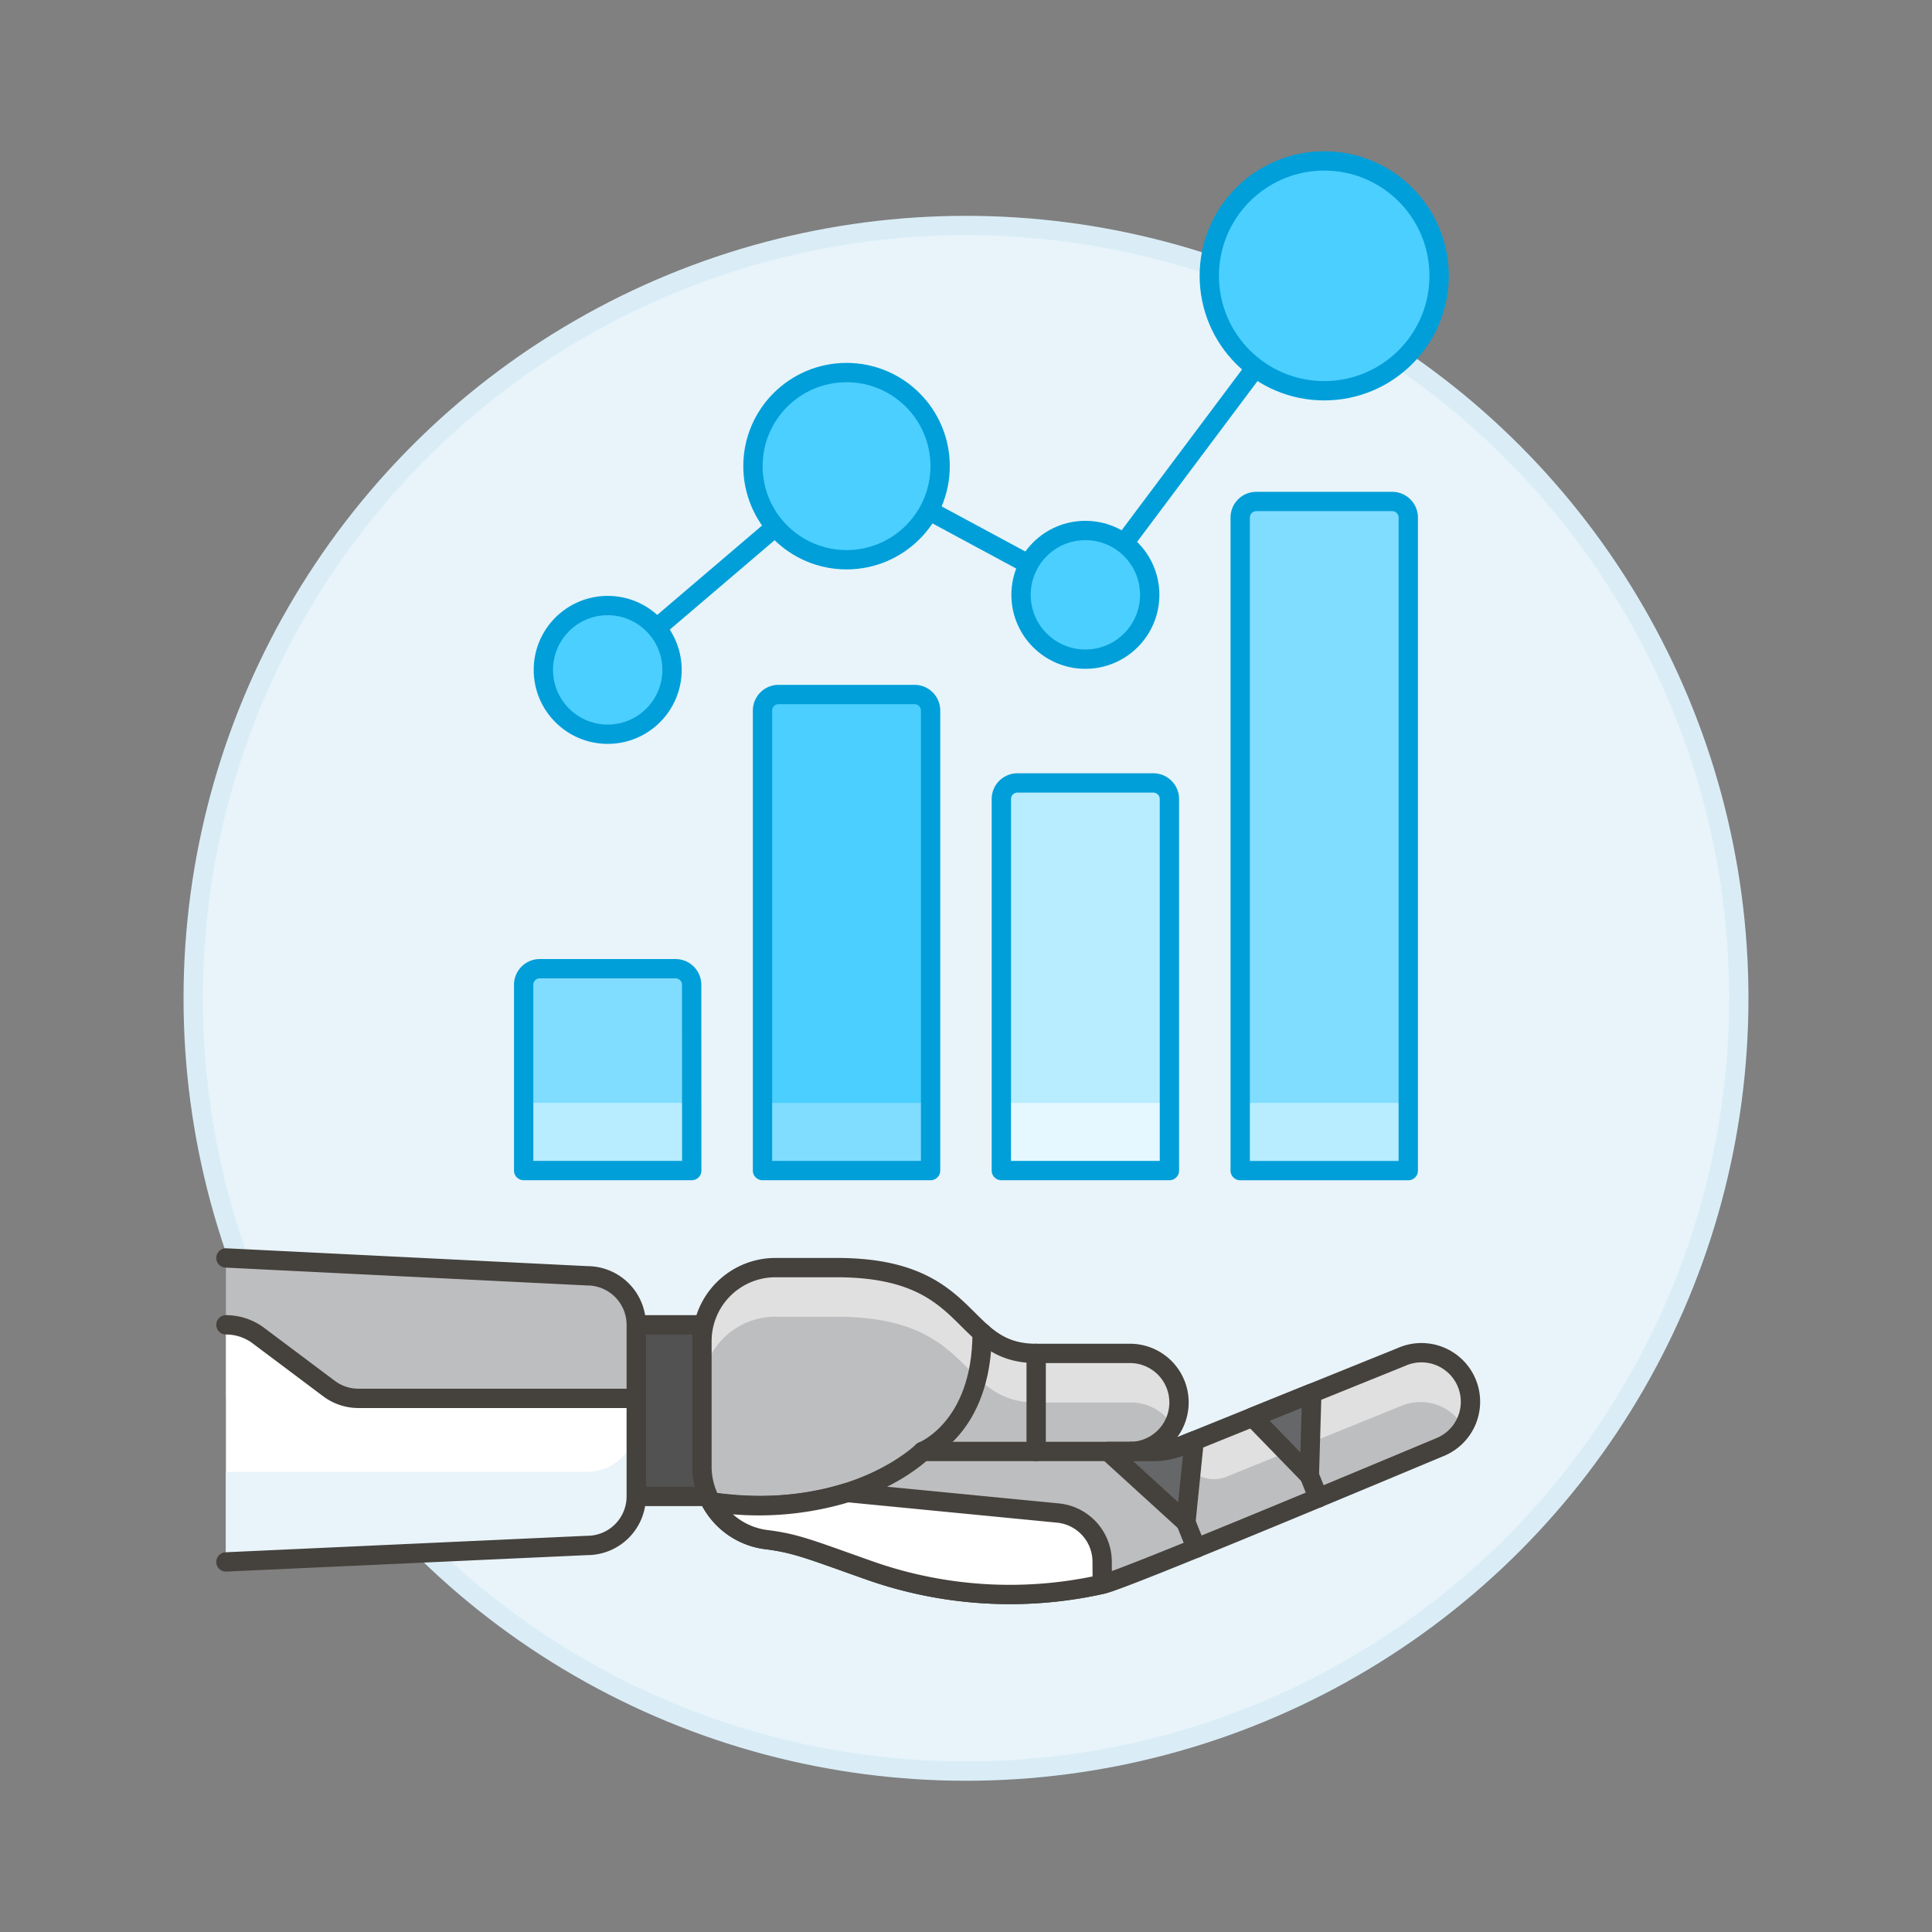 <svg xmlns="http://www.w3.org/2000/svg" viewBox="0 0 100 100"><rect x="0" y="0" width="100" height="100" fill="#808080" stroke="none"/><g class="nc-icon-wrapper"><defs/><circle class="a" cx="50" cy="51.672" r="40" fill="#e8f4fa" stroke="#daedf7" stroke-miterlimit="10"/><path class="b" d="M33.986 32.513l9.831-8.385 12.362 6.66L66.548 16.94" fill="none" stroke="#009fd9" stroke-linecap="round" stroke-linejoin="round"/><path class="c" d="M35.8 50.973a.832.832 0 0 0-.832-.832h-7.031a.831.831 0 0 0-.832.832v9.615h8.7z" style="" fill="#80ddff"/><path class="d" d="M47.334 35.947H40.3a.833.833 0 0 0-.833.832v23.809h8.7V36.779a.832.832 0 0 0-.833-.832z" style="" fill="#4acfff"/><path class="c" d="M72.059 25.957h-7.035a.832.832 0 0 0-.832.833v33.8h8.7v-33.8a.833.833 0 0 0-.833-.833z" style="" fill="#80ddff"/><path class="e" d="M59.7 40.525h-7.038a.833.833 0 0 0-.833.833v19.23h8.7v-19.23a.833.833 0 0 0-.829-.833z" style="" fill="#b8ecff"/><circle class="f" cx="31.454" cy="34.673" r="3.33" stroke="#009fd9" stroke-linecap="round" stroke-linejoin="round" fill="#4acfff"/><circle class="f" cx="43.817" cy="24.128" r="4.844" stroke="#009fd9" stroke-linecap="round" stroke-linejoin="round" fill="#4acfff"/><circle class="f" cx="56.179" cy="30.788" r="3.33" stroke="#009fd9" stroke-linecap="round" stroke-linejoin="round" fill="#4acfff"/><circle class="f" cx="68.541" cy="14.277" r="5.948" stroke="#009fd9" stroke-linecap="round" stroke-linejoin="round" fill="#4acfff"/><path class="e" d="M27.106 57.088h8.699v3.5h-8.699z" style="" fill="#b8ecff"/><path class="c" d="M39.468 57.088h8.699v3.5h-8.699z" style="" fill="#80ddff"/><path class="g" d="M51.831 57.088h8.699v3.5h-8.699z" style="" fill="#e5f8ff"/><path class="e" d="M64.193 57.088h8.699v3.5h-8.699z" style="" fill="#b8ecff"/><path class="b" d="M35.8 50.973a.832.832 0 0 0-.832-.832h-7.031a.831.831 0 0 0-.832.832v9.615h8.7z" fill="none" stroke="#009fd9" stroke-linecap="round" stroke-linejoin="round"/><path class="b" d="M47.334 35.947H40.3a.833.833 0 0 0-.833.832v23.809h8.7V36.779a.832.832 0 0 0-.833-.832z" fill="none" stroke="#009fd9" stroke-linecap="round" stroke-linejoin="round"/><path class="b" d="M72.059 25.957h-7.035a.832.832 0 0 0-.832.833v33.8h8.7v-33.8a.833.833 0 0 0-.833-.833z" fill="none" stroke="#009fd9" stroke-linecap="round" stroke-linejoin="round"/><path class="b" d="M59.7 40.525h-7.038a.833.833 0 0 0-.833.833v19.23h8.7v-19.23a.833.833 0 0 0-.829-.833z" fill="none" stroke="#009fd9" stroke-linecap="round" stroke-linejoin="round"/><g><path class="h" d="M32.931 68.573h3.806v8.882h-3.806z" stroke-linecap="round" stroke-linejoin="round" fill="#525252" stroke="#45413c"/><path class="i" d="M11.694 65.111l18.7.924a2.538 2.538 0 0 1 2.538 2.538v3.806H11.694z" style="" fill="#bdbec0"/><path class="j" d="M11.694 65.111l18.7.924a2.538 2.538 0 0 1 2.538 2.538v3.806H18.51" fill="none" stroke-linecap="round" stroke-linejoin="round" stroke="#45413c"/><path class="k" d="M11.694 80.845l18.7-.853a2.538 2.538 0 0 0 2.538-2.538v-5.075H18.551a2.537 2.537 0 0 1-1.523-.508l-3.722-2.791a2.809 2.809 0 0 0-1.612-.507z" style="" fill="#fff"/><path class="l" d="M11.694 76.185h18.7a2.544 2.544 0 0 0 2.538-2.537v3.806a2.545 2.545 0 0 1-2.538 2.538l-18.7.853z" style="" fill="#e8f4fa"/><path class="j" d="M11.694 80.845l18.7-.853a2.538 2.538 0 0 0 2.538-2.538v-5.075H18.551a2.537 2.537 0 0 1-1.523-.508l-3.722-2.791a2.809 2.809 0 0 0-1.612-.507" fill="none" stroke-linecap="round" stroke-linejoin="round" stroke="#45413c"/><path class="i" d="M72.562 70.227l-11.434 4.622a3.8 3.8 0 0 1-1.429.278h-1.161a2.538 2.538 0 0 0 0-5.075h-4.906c-4.087 0-3.13-4.441-10.32-4.441h-3.173a3.806 3.806 0 0 0-3.806 3.806v6.494a3.806 3.806 0 0 0 3.331 3.777c1.546.192 2.3.523 5.337 1.595A21.847 21.847 0 0 0 57.055 82c.717-.055 16.754-6.8 17.449-7.085a2.538 2.538 0 1 0-1.942-4.689z" style="" fill="#bdbec0"/><path class="m" d="M36.331 71.96a3.8 3.8 0 0 1 3.807-3.806h3.172c7.2 0 6.23 4.441 10.329 4.441h4.9a2.518 2.518 0 0 1 2.2 1.269 2.538 2.538 0 0 0-2.194-3.812h-4.913c-4.087 0-3.13-4.441-10.32-4.441h-3.173a3.806 3.806 0 0 0-3.806 3.806v2.543" style="" fill="#e0e0e0"/><path class="m" d="M61.124 74.849a1.711 1.711 0 0 0 2.352 1.589l9.081-3.679a2.641 2.641 0 0 1 .977-.19 2.543 2.543 0 0 1 2.2 1.272 2.537 2.537 0 0 0-3.168-3.614l-11.438 4.622" style="" fill="#e0e0e0"/><path class="n" d="M67.772 76.373l.464 1.159" stroke-linecap="round" stroke-linejoin="round" stroke="#45413c" fill="#ffcebf"/><path class="n" d="M61.381 78.794l.536 1.339" stroke-linecap="round" stroke-linejoin="round" stroke="#45413c" fill="#ffcebf"/><path class="j" d="M58.538 75.127H47.753S44.1 78.778 36.8 77.737" fill="none" stroke-linecap="round" stroke-linejoin="round" stroke="#45413c"/><path class="o" d="M67.898 72.112l-.126 4.261-2.937-3.023 3.063-1.238z" stroke-linecap="round" stroke-linejoin="round" stroke="#45413c" fill="#656769"/><path class="j" d="M72.562 70.227l-11.434 4.622a3.8 3.8 0 0 1-1.429.278h-1.161a2.538 2.538 0 0 0 0-5.075h-4.906c-4.087 0-3.13-4.441-10.32-4.441h-3.173a3.806 3.806 0 0 0-3.806 3.806v6.494a3.806 3.806 0 0 0 3.331 3.777c1.546.192 2.3.523 5.337 1.595A21.847 21.847 0 0 0 57.055 82c.717-.055 16.754-6.8 17.449-7.085a2.538 2.538 0 1 0-1.942-4.689z" fill="none" stroke-linecap="round" stroke-linejoin="round" stroke="#45413c"/><path class="n" d="M53.632 70.052v5.075" stroke-linecap="round" stroke-linejoin="round" stroke="#45413c" fill="#ffcebf"/><path class="j" d="M47.753 75.127s3.08-1.186 3.082-6.142" fill="none" stroke-linecap="round" stroke-linejoin="round" stroke="#45413c"/><path class="o" d="M57.355 75.127l4.026 3.667.428-4.218-.68.275a3.8 3.8 0 0 1-1.429.278h-2.345z" stroke-linecap="round" stroke-linejoin="round" stroke="#45413c" fill="#656769"/><path class="p" d="M57.052 82l-.005-1.17a2.536 2.536 0 0 0-2.292-2.516l-10.891-1.06a15.728 15.728 0 0 1-7.065.486 3.8 3.8 0 0 0 2.865 1.951c1.546.192 2.3.523 5.337 1.595A21.847 21.847 0 0 0 57.055 82" stroke-linecap="round" stroke-linejoin="round" stroke="#45413c" fill="#fff"/></g></g></svg>